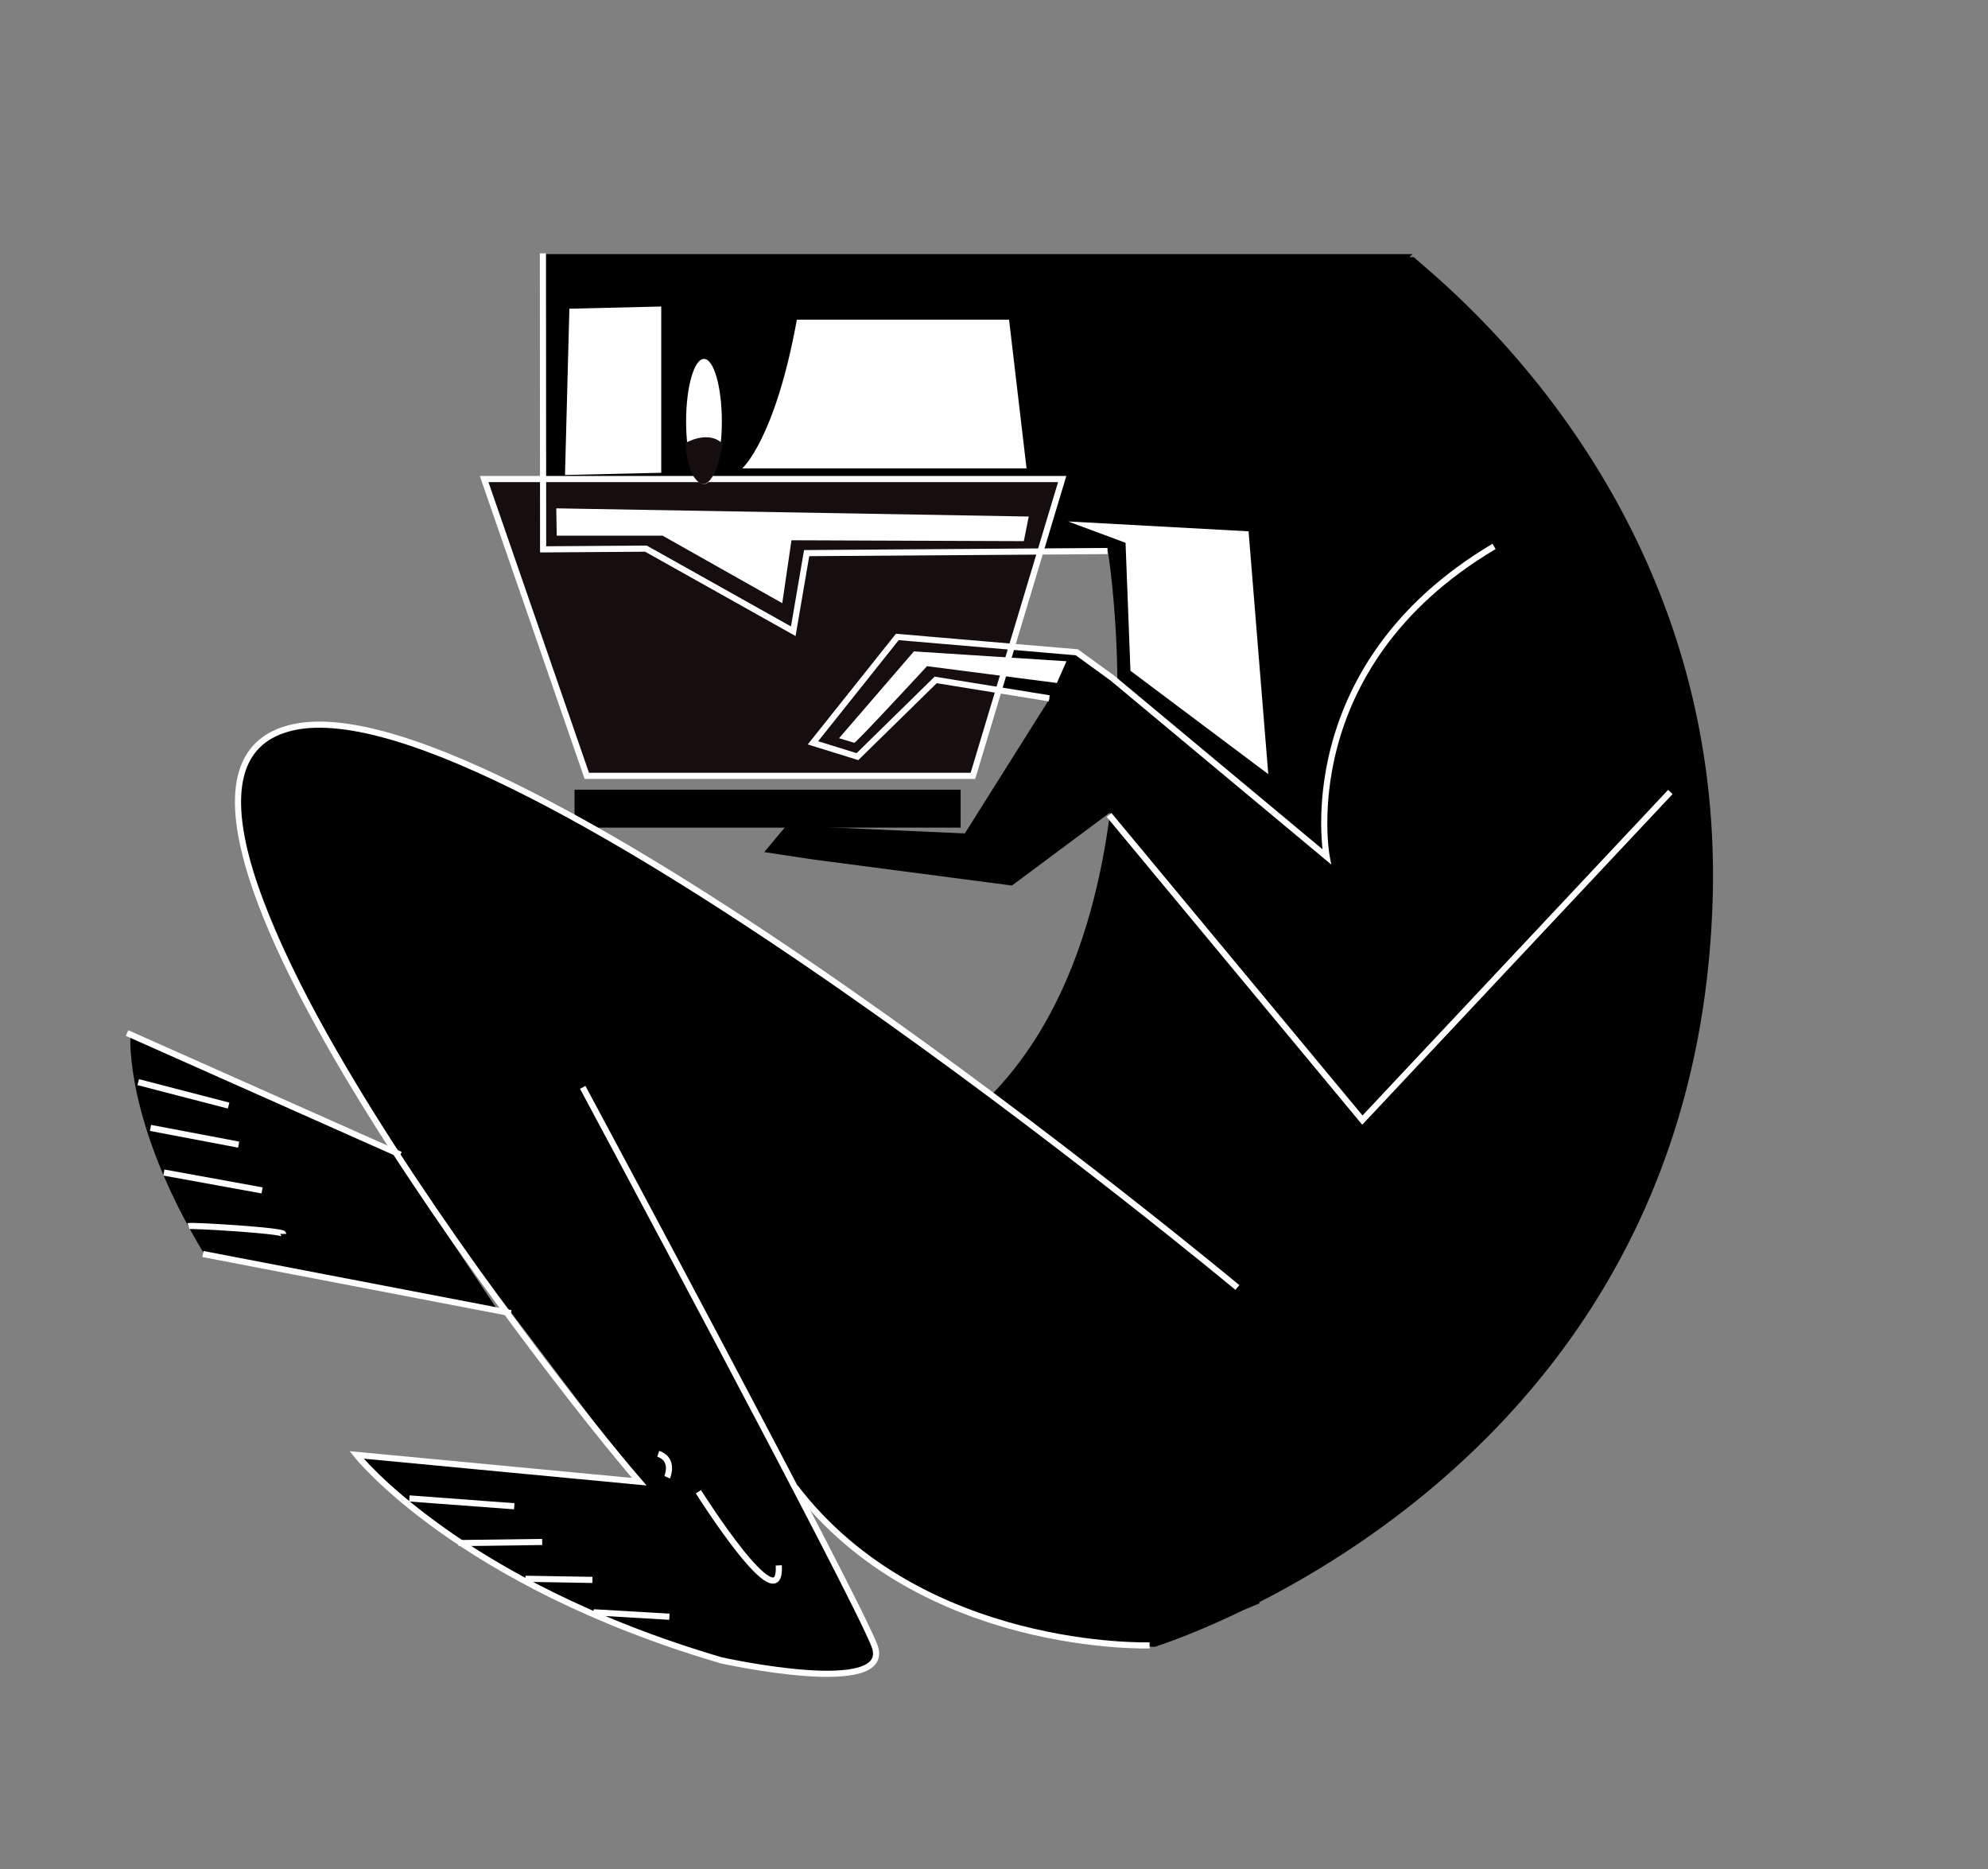 <svg xmlns="http://www.w3.org/2000/svg" viewBox="0 0 1295.75 1218.18"><rect x="0" y="0" width="1295.75" height="1218.18" fill="#808080" stroke="none"/><title>Mesa de trabajo 2</title><g id="Capa_1" data-name="Capa 1"><path d="M924.35,170.09c-1.89-1.67-2.92-2.51-2.92-2.51h-2.78l2.08-2H353.62v194h69.77L517,411.37l6.32-51.88H722.14s5.81,35.73,6.2,86.32l-26.51-19.95-.05-1L585.4,414.65l-55.28,69.82,29.1,8.73,49.46-49.46L684.32,455l-55.45,88.14-116.2-5.25L498.12,555.3l31.75,4.79,129.72,17,63.94-47.6c-8.36,64.88-29.5,135-77.49,184.2l-.26-.5S378.12,512.47,258.83,479.74c0,0-99.64-34.91-104,43.64,0,0,0,74.19,128,265.48L416.66,965.61,232.41,948.15s.41.42,1.23,1.22c13.54,13.21,136.73,129.59,285.58,139.88,0,0,46.55,8.73,52.37-10.18L517,965.61s60.31,100.26,235.39,107.63a.49.49,0,0,0,.24,0h0c2.27-.75,25-8,58.21-24.15l10.14-4.21-.35-.67c103.14-52.64,287.76-184.6,295.65-458.27C1123.63,333.69,949.22,191.9,924.35,170.09Z"/><path d="M255.2,750.31,85,675.4s-3.88,55.52,47.52,140.86L324.29,853.6Z"/><rect x="374.48" y="514.62" width="251.66" height="24.73"/><polygon points="315.56 312.19 692.32 312.19 634.14 505.62 382.48 505.62 315.56 312.19" fill="#160d0e" stroke="#fff" stroke-miterlimit="10" stroke-width="4"/><polyline points="353.87 165.09 354 358.01 421.03 357.55 517.04 411.37 525.76 360.46 721.87 359.09" fill="none" stroke="#fff" stroke-miterlimit="10" stroke-width="4"/><polyline points="722.87 531.09 887.98 729.95 1088.72 516.11" fill="none" stroke="#fff" stroke-miterlimit="10" stroke-width="4"/><path d="M973.8,356.1C841.43,434.65,864.7,558.3,864.7,558.3L725.06,441.92l-23.19-16.83-117-10-55,69,29,9,51-50,74,12" fill="none" stroke="#fff" stroke-miterlimit="10" stroke-width="4"/><path d="M806.52,839.05S330.84,443.38,191.19,473.93,358.48,898.69,416.66,965.61L232.41,948.15S298.35,1031.55,470,1082c0,0,113.47,25.21,99.89-9.7S379.81,708.61,379.81,708.61" fill="none" stroke="#fff" stroke-miterlimit="10" stroke-width="4"/><path d="M749.3,1072.28s-148.38,4.85-230.81-102.8" fill="none" stroke="#fff" stroke-miterlimit="10" stroke-width="4"/><line x1="266.83" y1="976.52" x2="335.2" y2="981.61" fill="none" stroke="#fff" stroke-miterlimit="10" stroke-width="4"/><line x1="298.84" y1="1005.61" x2="353.39" y2="1004.88" fill="none" stroke="#fff" stroke-miterlimit="10" stroke-width="4"/><line x1="342.48" y1="1028.88" x2="386.12" y2="1029.61" fill="none" stroke="#fff" stroke-miterlimit="10" stroke-width="4"/><line x1="386.84" y1="1050.7" x2="436.3" y2="1053.61" fill="none" stroke="#fff" stroke-miterlimit="10" stroke-width="4"/><path d="M455.21,972.15s54.55,86.55,52.37,48" fill="none" stroke="#fff" stroke-miterlimit="10" stroke-width="4"/><path d="M434.85,962.7s5.09-11.64-5.82-15.28" fill="none" stroke="#fff" stroke-miterlimit="10" stroke-width="4"/><ellipse cx="458.84" cy="274.68" rx="11.65" ry="40.78" fill="#fff"/><path d="M446.73,288.7s15-8.73,24.24.48c0,0-3.41,24.44-12.13,26.28C458.84,315.46,448.67,316.34,446.73,288.7Z" fill="#160d0e"/><line x1="106.82" y1="764.13" x2="170.82" y2="775.77" fill="none" stroke="#fff" stroke-miterlimit="10" stroke-width="4"/><line x1="98.09" y1="735.04" x2="155.55" y2="745.95" fill="none" stroke="#fff" stroke-miterlimit="10" stroke-width="4"/><line x1="90.09" y1="705.22" x2="149" y2="720.49" fill="none" stroke="#fff" stroke-miterlimit="10" stroke-width="4"/><path d="M122.82,799.05c2.18-.73,61.82,2.9,61.82,5.09" fill="none" stroke="#fff" stroke-miterlimit="10" stroke-width="4"/><line x1="82.82" y1="673.22" x2="261.01" y2="752.5" fill="none" stroke="#fff" stroke-miterlimit="10" stroke-width="4"/><line x1="333.02" y1="855.78" x2="132.28" y2="817.23" fill="none" stroke="#fff" stroke-miterlimit="10" stroke-width="4"/><polygon points="362.56 331.28 670.52 336.62 667.31 352.66 515.87 352.09 509.87 393.09 431.87 349.09 362.87 349.09 362.56 331.28" fill="#fff"/><path d="M556.87,484.09c3.21-2.14,47.35-49.95,47.35-49.95l84.65,10.95,6.24-14.16-99.44-6.42-48.8,56.58Z" fill="#fff"/><polygon points="696.18 339.83 733.61 353.73 736.82 437.14 826.64 504.5 813.8 346.25 696.18 339.83" fill="#fff"/><polygon points="368.26 309.54 430.99 308.11 430.99 199.75 371.11 201.18 368.26 309.54" fill="#fff"/><path d="M669.09,305.26H483.75s21.38-18.54,35.64-96.95h138.3Z" fill="#fff"/></g></svg>